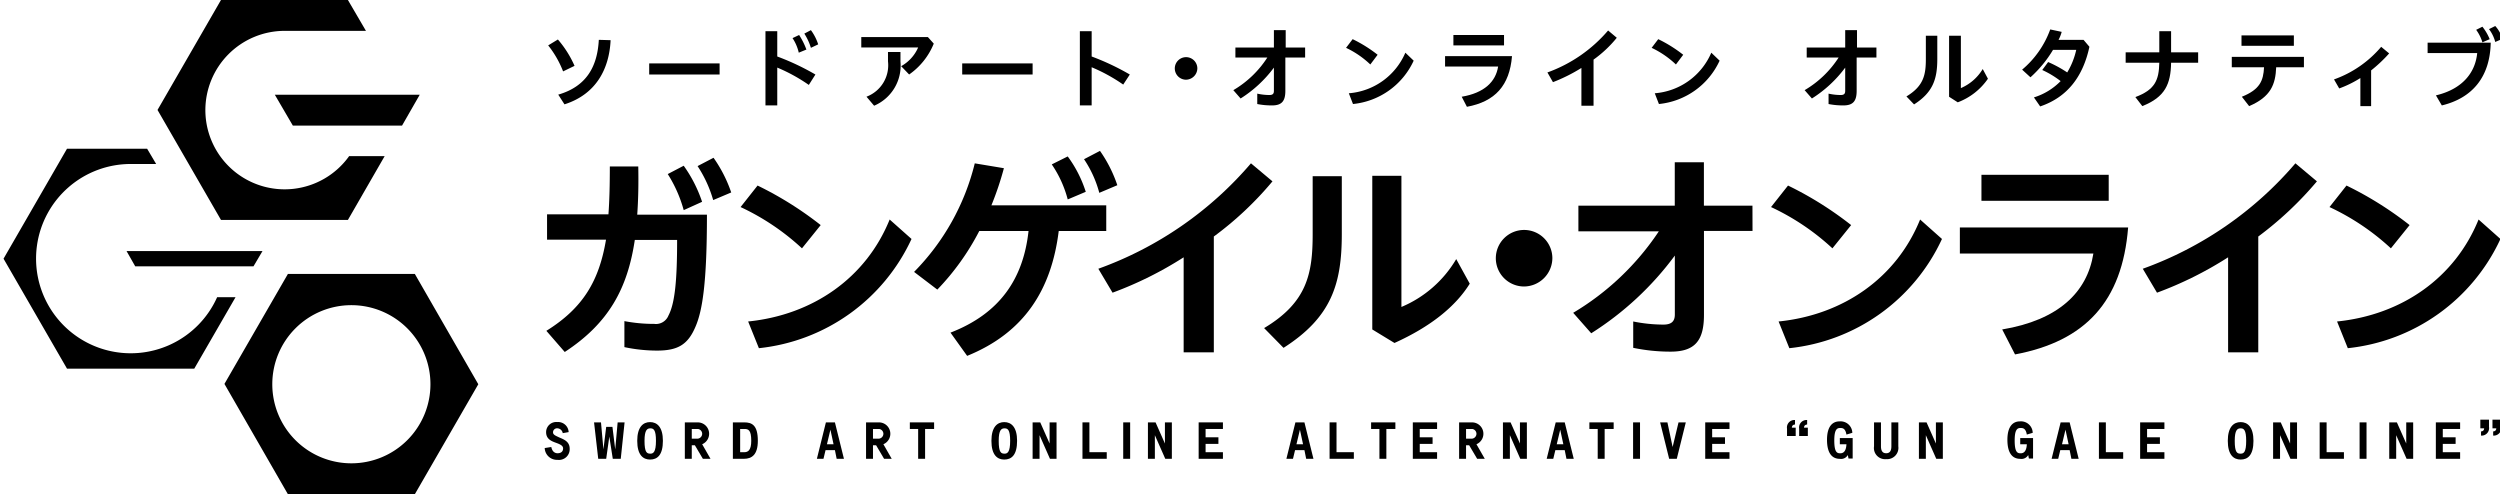 <?xml version="1.0" encoding="UTF-8"?>
<svg width="155.7" height="30.79" version="1.1" viewBox="-1178 33 155.7 30.79" xmlns="http://www.w3.org/2000/svg" xmlns:cc="http://creativecommons.org/ns#" xmlns:dc="http://purl.org/dc/elements/1.1/" xmlns:rdf="http://www.w3.org/1999/02/22-rdf-syntax-ns#">
 <g transform="matrix(.513 0 0 .513 -573.5 16.07)">
  <path d="m-1136 51.99a9.623 9.623 0 0 1-17.43-5.6 9.632 9.632 0 0 1 9.6-9.642h9.895l-2.189-3.747h-15.41l-7.705 13.35 7.705 13.35h15.41l4.463-7.747h-4.337z"/>
  <path d="m-1145 44.5 2.189 3.747h13.26l2.147-3.747z"/>
  <path d="m-1163 63.48 1.053 1.853h14.36l1.094-1.853z"/>
  <path d="m-1152 69.08a11.49 11.49 0 1 1-10.48-16.17h3.074l-1.095-1.853h-9.727l-7.705 13.35 7.705 13.35h15.45l5.011-8.674z"/>
  <path d="m-1128 66.26h-15.41l-7.705 13.35 7.705 13.39h15.41l7.705-13.35zm-7.705 22.99a9.6 9.6 0 1 1 9.6-9.6 9.6 9.6 0 0 1-9.6 9.6z"/>
  <path d="m-1101 59.06h8.463c0 8.253-0.547 11.66-1.389 13.6-0.926 2.189-2.147 2.905-4.674 2.905a19.21 19.21 0 0 1-3.958-0.421v-3.157a19 19 0 0 0 3.621 0.337 1.637 1.637 0 0 0 1.726-1.011c0.8-1.516 1.053-4.379 1.053-9.179h-5.137c-0.884 5.895-3.158 10.1-8.505 13.6l-2.232-2.568c4.463-2.779 6.4-6.063 7.242-11.07h-7.158v-3.074h7.453c0.126-1.726 0.168-3.663 0.168-5.811h3.453c0.042 2.148 0 4.085-0.126 5.853zm5.642-0.547a16.03 16.03 0 0 0-1.937-4.379l1.937-1.011a16.55 16.55 0 0 1 2.232 4.379zm5.768-2.147-2.189 0.926a15.04 15.04 0 0 0-1.895-4.126l1.937-1.011a16.59 16.59 0 0 1 2.147 4.211z"/>
  <path d="m-1081 63.15a28.99 28.99 0 0 0-7.453-5.011l2.063-2.611a42.3 42.3 0 0 1 7.663 4.8zm13.3-1.137a23.06 23.06 0 0 1-18.53 13.26l-1.305-3.242c7.874-0.8 14.32-5.305 17.18-12.38z"/>
  <path d="m-1058 57.93h13.94v3.116h-5.768c-0.884 7.116-4.168 12.34-11.12 15.16l-2.021-2.821c5.979-2.316 8.842-6.526 9.474-12.34h-5.979a30.1 30.1 0 0 1-5.095 7.116l-2.821-2.148a28.37 28.37 0 0 0 7.368-13.18l3.537 0.589a37.77 37.77 0 0 1-1.516 4.506zm9.263-0.716a13.65 13.65 0 0 0-1.937-4.253l1.937-0.968a14.81 14.81 0 0 1 2.19 4.295zm3.832-0.8a13.52 13.52 0 0 0-1.853-4.084l1.937-1.011a16.18 16.18 0 0 1 2.105 4.168z"/>
  <path d="m-1031 61.72v14.06h-3.663v-11.54a44.48 44.48 0 0 1-8.632 4.295l-1.726-2.906a43.93 43.93 0 0 0 18.53-12.8l2.611 2.189a40.61 40.61 0 0 1-7.116 6.695z"/>
  <path d="m-1019 54.39h3.537v7.032c0 6.063-1.263 10.1-7.074 13.81l-2.358-2.4c5.221-3.116 5.895-6.611 5.895-11.41zm19.07 13.05c-1.726 2.779-4.758 5.221-9.137 7.2l-2.695-1.642v-18.65h3.537v15.92a14.01 14.01 0 0 0 6.653-5.811z"/>
  <path d="m-965.6 61.04h-5.895v10.19c0 3.116-1.095 4.463-4.042 4.463a22.22 22.22 0 0 1-4.547-0.463v-3.2a18.57 18.57 0 0 0 3.663 0.379c1.011 0 1.389-0.421 1.389-1.221v-7.158a37.48 37.48 0 0 1-10.15 9.432l-2.19-2.484a32.36 32.36 0 0 0 10.4-9.895h-9.768v-3.116h11.7v-5.263h3.537v5.263h5.895z"/>
  <path d="m-955.9 63.15a28.99 28.99 0 0 0-7.453-5.011l2.063-2.611a42.29 42.29 0 0 1 7.663 4.8zm13.3-1.137a23.06 23.06 0 0 1-18.53 13.26l-1.305-3.242c7.874-0.8 14.32-5.305 17.18-12.38z"/>
  <path d="m-920 60.62c-0.716 9.011-5.221 13.81-13.73 15.41l-1.558-3.032c6.821-1.137 10.32-4.505 11.07-9.221h-16.21v-3.158zm-2.358-3.242h-15.45v-3.158h15.45z"/>
  <path d="m-904.2 61.72v14.06h-3.663v-11.54a44.48 44.48 0 0 1-8.632 4.295l-1.726-2.906a43.93 43.93 0 0 0 18.53-12.8l2.611 2.189a42.16 42.16 0 0 1-7.116 6.695z"/>
  <path d="m-888.1 63.15a28.99 28.99 0 0 0-7.453-5.011l2.063-2.611a42.3 42.3 0 0 1 7.663 4.8zm13.3-1.137a23.06 23.06 0 0 1-18.53 13.26l-1.305-3.242c7.874-0.8 14.32-5.305 17.18-12.38z"/>
  <path d="m-989.9 64.33a3.468 3.468 0 0 1-3.453 3.453 3.432 3.432 0 1 1 3.453-3.453z"/>
  <path d="m-1110 41.67a12.14 12.14 0 0 0-1.811-3.158l1.179-0.716a12.67 12.67 0 0 1 2.021 3.2zm5.768-3.789c-0.168 3.495-1.768 6.568-5.6 7.789l-0.758-1.179c3.495-1.011 4.758-3.495 4.926-6.653z"/>
  <path d="m-1091 40.7v1.347h-8.547v-1.347z"/>
  <path d="m-1084 39.86a29.89 29.89 0 0 1 4.632 2.189l-0.8 1.263a20.59 20.59 0 0 0-3.832-2.105v4.589h-1.432v-9.01h1.432zm2.611-0.463a5.35 5.35 0 0 0-0.758-1.768l0.8-0.379a8.673 8.673 0 0 1 0.884 1.768zm1.474-0.589a6.979 6.979 0 0 0-0.8-1.726l0.8-0.421a6.107 6.107 0 0 1 0.884 1.726z"/>
  <path d="m-1065 38.3a8.435 8.435 0 0 1-2.99 3.747l-0.968-1.011a4.777 4.777 0 0 0 2.063-2.274h-6.905v-1.262h8.084zm-5.558 1.011h1.516v1.179a5.291 5.291 0 0 1-3.2 5.347l-0.926-1.095a4.079 4.079 0 0 0 2.611-4.295z"/>
  <path d="m-1053 40.7v1.347h-8.547v-1.347z"/>
  <path d="m-1042 43.27a20.59 20.59 0 0 0-3.832-2.105v4.632h-1.431v-9.011h1.432v3.074a29.89 29.89 0 0 1 4.632 2.189z"/>
  <path d="m-1020 39.99h-2.316v4.042c0 1.221-0.421 1.768-1.6 1.768a9.062 9.062 0 0 1-1.811-0.168v-1.263a6.856 6.856 0 0 0 1.474 0.168c0.421 0 0.547-0.168 0.547-0.505v-2.821a14.95 14.95 0 0 1-4.042 3.747l-0.884-1.01a12.34 12.34 0 0 0 4.126-3.958h-3.874v-1.221h4.674v-2.105h1.432v2.105h2.358v1.221z"/>
  <path d="m-1012 40.83a11.22 11.22 0 0 0-2.947-2.021l0.8-1.053a16.42 16.42 0 0 1 3.032 1.895zm5.263-0.463a9.1 9.1 0 0 1-7.368 5.263l-0.505-1.305a8.148 8.148 0 0 0 6.863-4.926z"/>
  <path d="m-994.8 39.82c-0.295 3.579-2.063 5.516-5.474 6.147l-0.632-1.221c2.737-0.463 4.126-1.811 4.421-3.663h-6.441v-1.263zm-0.968-1.305h-6.147v-1.263h6.147z"/>
  <path d="m-984.9 40.24v5.6h-1.474v-4.59a20.32 20.32 0 0 1-3.453 1.726l-0.674-1.179a17.46 17.46 0 0 0 7.369-5.094l1.053 0.884a14.32 14.32 0 0 1-2.821 2.653z"/>
  <path d="m-974.9 40.83a11.22 11.22 0 0 0-2.947-2.021l0.8-1.053a16.43 16.43 0 0 1 3.032 1.895zm5.305-0.463a9.1 9.1 0 0 1-7.368 5.263l-0.505-1.305a8.148 8.148 0 0 0 6.863-4.926z"/>
  <path d="m-950.6 39.99h-2.358v4.042c0 1.221-0.421 1.768-1.6 1.768a9.062 9.062 0 0 1-1.811-0.168v-1.263a6.857 6.857 0 0 0 1.474 0.168c0.421 0 0.547-0.168 0.547-0.505v-2.821a14.95 14.95 0 0 1-4.042 3.747l-0.884-1.011a12.34 12.34 0 0 0 4.126-3.958h-3.874v-1.22h4.674v-2.105h1.432v2.105h2.358v1.221z"/>
  <path d="m-944.6 37.34h1.432v2.821c0 2.4-0.505 4.042-2.821 5.516l-0.926-0.968c2.105-1.263 2.358-2.653 2.358-4.547v-2.822zm7.579 5.221a7.764 7.764 0 0 1-3.663 2.863l-1.053-0.674v-7.41h1.432v6.358a5.723 5.723 0 0 0 2.653-2.316z"/>
  <path d="m-924.7 38.68c-0.758 3.537-2.611 6.105-5.979 7.242l-0.758-1.095a7.718 7.718 0 0 0 3.242-1.979 11.19 11.19 0 0 0-2.232-1.347l0.716-0.968a14.66 14.66 0 0 1 2.316 1.263 9.1 9.1 0 0 0 1.095-2.737h-2.821a14.26 14.26 0 0 1-2.737 3.326l-1.011-0.926a11.47 11.47 0 0 0 3.412-4.884l1.39 0.295a4.609 4.609 0 0 1-0.379 0.968h3.032z"/>
  <path d="m-911.5 40.62h-3.284c-0.042 2.568-0.716 4.168-3.495 5.263l-0.842-1.095c2.358-0.884 2.863-2.021 2.905-4.168h-4.084v-1.264h4.084v-2.568h1.432v2.568h3.284z"/>
  <path d="m-898.7 41.17h-3.326c-0.084 2.063-0.632 3.579-3.284 4.716l-0.884-1.137c2.189-0.884 2.611-1.937 2.695-3.579h-3.917v-1.263h8.758v1.263zm-1.179-2.611h-6.358v-1.263h6.358z"/>
  <path d="m-890.5 41.55v4.337h-1.305v-3.411a13.14 13.14 0 0 1-2.568 1.263l-0.632-1.095a13.35 13.35 0 0 0 5.726-3.958l0.968 0.8a17.4 17.4 0 0 1-2.189 2.064z"/>
  <path d="m-883.6 38.18h7.621c-0.084 4.211-2.274 6.737-5.937 7.621l-0.716-1.221c3.368-0.8 4.8-2.905 5.01-5.137h-6.02v-1.263zm6.611-0.042a5.111 5.111 0 0 0-0.758-1.516l0.758-0.379a6.189 6.189 0 0 1 0.884 1.516zm2.442-0.421-0.884 0.379a4.435 4.435 0 0 0-0.758-1.558l0.758-0.379a4.14 4.14 0 0 1 0.884 1.558z"/>
  <path d="m-1033 41.29a1.4 1.4 0 0 1-1.389 1.389 1.369 1.369 0 1 1 1.389-1.389z"/>
  <path d="m-1110 87.44c0-0.337-0.379-0.505-0.842-0.674-0.589-0.211-1.221-0.463-1.221-1.305a1.23 1.23 0 0 1 1.347-1.221 1.283 1.283 0 0 1 1.389 1.221l-0.716 0.126a0.7 0.7 0 0 0-0.674-0.589 0.486 0.486 0 0 0-0.505 0.505c0 0.295 0.379 0.421 0.716 0.589 0.589 0.253 1.305 0.505 1.305 1.389a1.3 1.3 0 0 1-1.474 1.347 1.488 1.488 0 0 1-1.558-1.432l0.8-0.126c0.126 0.632 0.505 0.758 0.758 0.758 0.422 1e-3 0.675-0.209 0.675-0.588z"/>
  <path d="m-1103 88.7h-0.968l-0.421-2.695-0.379 2.695h-0.968l-0.506-4.421h0.842l0.295 3.284 0.337-2.737h0.758l0.337 2.737 0.295-3.284h0.842z"/>
  <path d="m-1101 86.52c0-1.684 0.716-2.274 1.558-2.274s1.558 0.589 1.558 2.274c0 1.726-0.674 2.274-1.558 2.274-0.842-1e-3 -1.558-0.548-1.558-2.274zm2.274 0c0-1.347-0.295-1.516-0.674-1.516s-0.716 0.168-0.716 1.516c0 1.432 0.295 1.558 0.716 1.558 0.337 0 0.674-0.169 0.674-1.558z"/>
  <path d="m-1094 87.06h-0.379v1.642h-0.842v-4.421h1.558a1.381 1.381 0 0 1 0.547 2.653l1.011 1.768h-0.926zm0.295-0.8a0.6 0.6 0 0 0 0.589-0.589 0.594 0.594 0 0 0-0.505-0.589h-0.758v1.179z"/>
  <path d="m-1088 84.28c0.926 0 1.642 0.337 1.642 2.232 0 1.726-0.758 2.189-1.684 2.189h-1.347v-4.421zm-0.505 0.8v2.821h0.505c0.463 0 0.842-0.253 0.842-1.389 0-1.347-0.379-1.432-0.842-1.432z"/>
  <path d="m-1077 87.65h-1.137l-0.253 1.053h-0.8l1.095-4.421h1.095l1.095 4.421h-0.884zm-0.968-0.716h0.8l-0.379-1.768z"/>
  <path d="m-1072 87.06h-0.379v1.642h-0.842v-4.421h1.558a1.381 1.381 0 0 1 0.547 2.653l1.011 1.768h-0.926zm0.295-0.8a0.6 0.6 0 0 0 0.589-0.589 0.594 0.594 0 0 0-0.505-0.59h-0.758v1.179z"/>
  <path d="m-1065 85.08h-1.053v3.621h-0.842v-3.621h-1.01v-0.8h2.947v0.8z"/>
  <path d="m-1058 86.52c0-1.684 0.716-2.274 1.558-2.274s1.558 0.589 1.558 2.274c0 1.726-0.674 2.274-1.558 2.274-0.842-1e-3 -1.558-0.548-1.558-2.274zm2.274 0c0-1.347-0.295-1.516-0.674-1.516s-0.716 0.168-0.716 1.516c0 1.432 0.295 1.558 0.716 1.558 0.337 0 0.674-0.169 0.674-1.558z"/>
  <path d="m-1053 88.7v-4.421h0.926l1.137 2.568v-2.568h0.842v4.421h-0.8l-1.263-2.863v2.863z"/>
  <path d="m-1044 87.9v0.8h-2.947v-4.421h0.842v3.621z"/>
  <path d="m-1042 84.28h0.842v4.421h-0.842z"/>
  <path d="m-1039 88.7v-4.421h0.926l1.137 2.568v-2.568h0.842v4.421h-0.8l-1.263-2.863v2.863z"/>
  <path d="m-1032 85.08v1.011h1.558v0.8h-1.558v1.011h2.105v0.8h-2.947v-4.422h2.947v0.8z"/>
  <path d="m-995.9 88.7v-4.421h0.926l1.137 2.568v-2.568h0.842v4.421h-0.8l-1.263-2.863v2.863z"/>
  <path d="m-988.4 87.65h-1.137l-0.253 1.053h-0.799l1.095-4.421h1.095l1.095 4.421h-0.885zm-0.968-0.716h0.8l-0.379-1.768z"/>
  <path d="m-982.5 85.08h-1.053v3.621h-0.842v-3.621h-1.01v-0.8h2.947v0.8z"/>
  <path d="m-980.1 84.28h0.842v4.421h-0.842z"/>
  <path d="m-975.3 87.27 0.716-2.989h0.884l-1.095 4.421h-0.926l-1.095-4.421h0.884z"/>
  <path d="m-970.5 85.08v1.011h1.558v0.8h-1.558v1.011h2.105v0.8h-2.947v-4.422h2.947v0.8z"/>
  <path d="m-1020 87.65h-1.137l-0.253 1.053h-0.8l1.095-4.421h1.095l1.095 4.421h-0.884zm-0.968-0.716h0.8l-0.379-1.768z"/>
  <path d="m-1014 87.9v0.8h-2.947v-4.421h0.842v3.621z"/>
  <path d="m-1009 85.08h-1.053v3.621h-0.842v-3.621h-1.01v-0.8h2.947v0.8z"/>
  <path d="m-1006 85.08v1.011h1.558v0.8h-1.558v1.011h2.105v0.8h-2.947v-4.422h2.947v0.8z"/>
  <path d="m-1e3 87.06h-0.379v1.642h-0.842v-4.421h1.558a1.381 1.381 0 0 1 0.547 2.653l1.011 1.768h-0.926zm0.295-0.8a0.6 0.6 0 0 0 0.589-0.589 0.594 0.594 0 0 0-0.505-0.59h-0.758v1.179z"/>
  <path d="m-877.2 85.38c0.337 0 0.421-0.211 0.421-0.379h-0.463v-1.053h1.053v0.884a0.908 0.908 0 0 1-0.968 1.053v-0.505zm1.474 0c0.337 0 0.421-0.211 0.421-0.379h-0.463v-1.053h1.053v0.884a0.908 0.908 0 0 1-0.968 1.053v-0.505z" />
  <path d="m-907.9 86.52c0-1.684 0.716-2.274 1.558-2.274s1.558 0.589 1.558 2.274c0 1.726-0.674 2.274-1.558 2.274-0.842-1e-3 -1.558-0.548-1.558-2.274zm2.232 0c0-1.347-0.295-1.516-0.674-1.516s-0.716 0.168-0.716 1.516c0 1.432 0.295 1.558 0.716 1.558 0.379 0 0.674-0.169 0.674-1.558z"/>
  <path d="m-902.4 88.7v-4.421h0.926l1.137 2.568v-2.568h0.842v4.421h-0.8l-1.263-2.863v2.863z"/>
  <path d="m-893.8 87.9v0.8h-2.947v-4.421h0.842v3.621z"/>
  <path d="m-891.9 84.28h0.842v4.421h-0.842z"/>
  <path d="m-888.3 88.7v-4.421h0.926l1.137 2.568v-2.568h0.842v4.421h-0.8l-1.263-2.863v2.863z"/>
  <path d="m-881.8 85.08v1.011h1.558v0.8h-1.558v1.011h2.105v0.8h-2.947v-4.422h2.947v0.8z"/>
  <path d="m-932.3 85.76c-0.126-0.758-0.463-0.8-0.758-0.8-0.379 0-0.716 0.168-0.716 1.516 0 1.432 0.337 1.558 0.716 1.558 0.253 0 0.716-0.084 0.758-1.095h-0.8v-0.758h1.558v2.484h-0.505l-0.084-0.421a0.935 0.935 0 0 1-0.968 0.463c-0.842 0-1.558-0.547-1.558-2.316 0-1.684 0.716-2.232 1.516-2.232a1.43 1.43 0 0 1 1.558 1.389z"/>
  <path d="m-917.7 85.08v1.011h1.558v0.8h-1.558v1.011h2.105v0.8h-2.947v-4.422h2.947v0.8z"/>
  <path d="m-927.1 87.65h-1.137l-0.253 1.053h-0.8l1.095-4.421h1.095l1.095 4.421h-0.884zm-0.926-0.716h0.8l-0.379-1.768z"/>
  <path d="m-920.6 87.9v0.8h-2.947v-4.421h0.842v3.621z"/>
  <path d="m-960.4 84.54c-0.337 0-0.421 0.211-0.421 0.379h0.463v1.011h-1.053v-0.884a0.908 0.908 0 0 1 0.968-1.053v0.547zm1.474 0c-0.337 0-0.421 0.211-0.421 0.379h0.463v1.011h-1.053v-0.884a0.908 0.908 0 0 1 0.968-1.053v0.547z"/>
  <path d="m-954.2 85.76c-0.126-0.758-0.463-0.8-0.758-0.8-0.379 0-0.716 0.168-0.716 1.516 0 1.432 0.337 1.558 0.716 1.558 0.253 0 0.716-0.084 0.758-1.095h-0.8v-0.758h1.558v2.484h-0.505l-0.084-0.421a0.935 0.935 0 0 1-0.968 0.463c-0.842 0-1.558-0.547-1.558-2.316 0-1.684 0.716-2.232 1.516-2.232a1.43 1.43 0 0 1 1.558 1.389z"/>
  <path d="m-947.9 84.28v2.905a1.374 1.374 0 0 1-1.474 1.558 1.357 1.357 0 0 1-1.474-1.558v-2.905h0.842v2.905c0 0.674 0.295 0.842 0.632 0.842s0.632-0.168 0.632-0.842v-2.905z"/>
  <path d="m-945.4 88.7v-4.421h0.926l1.137 2.568v-2.568h0.842v4.421h-0.8l-1.263-2.863v2.863z"/>
 </g>
</svg>
